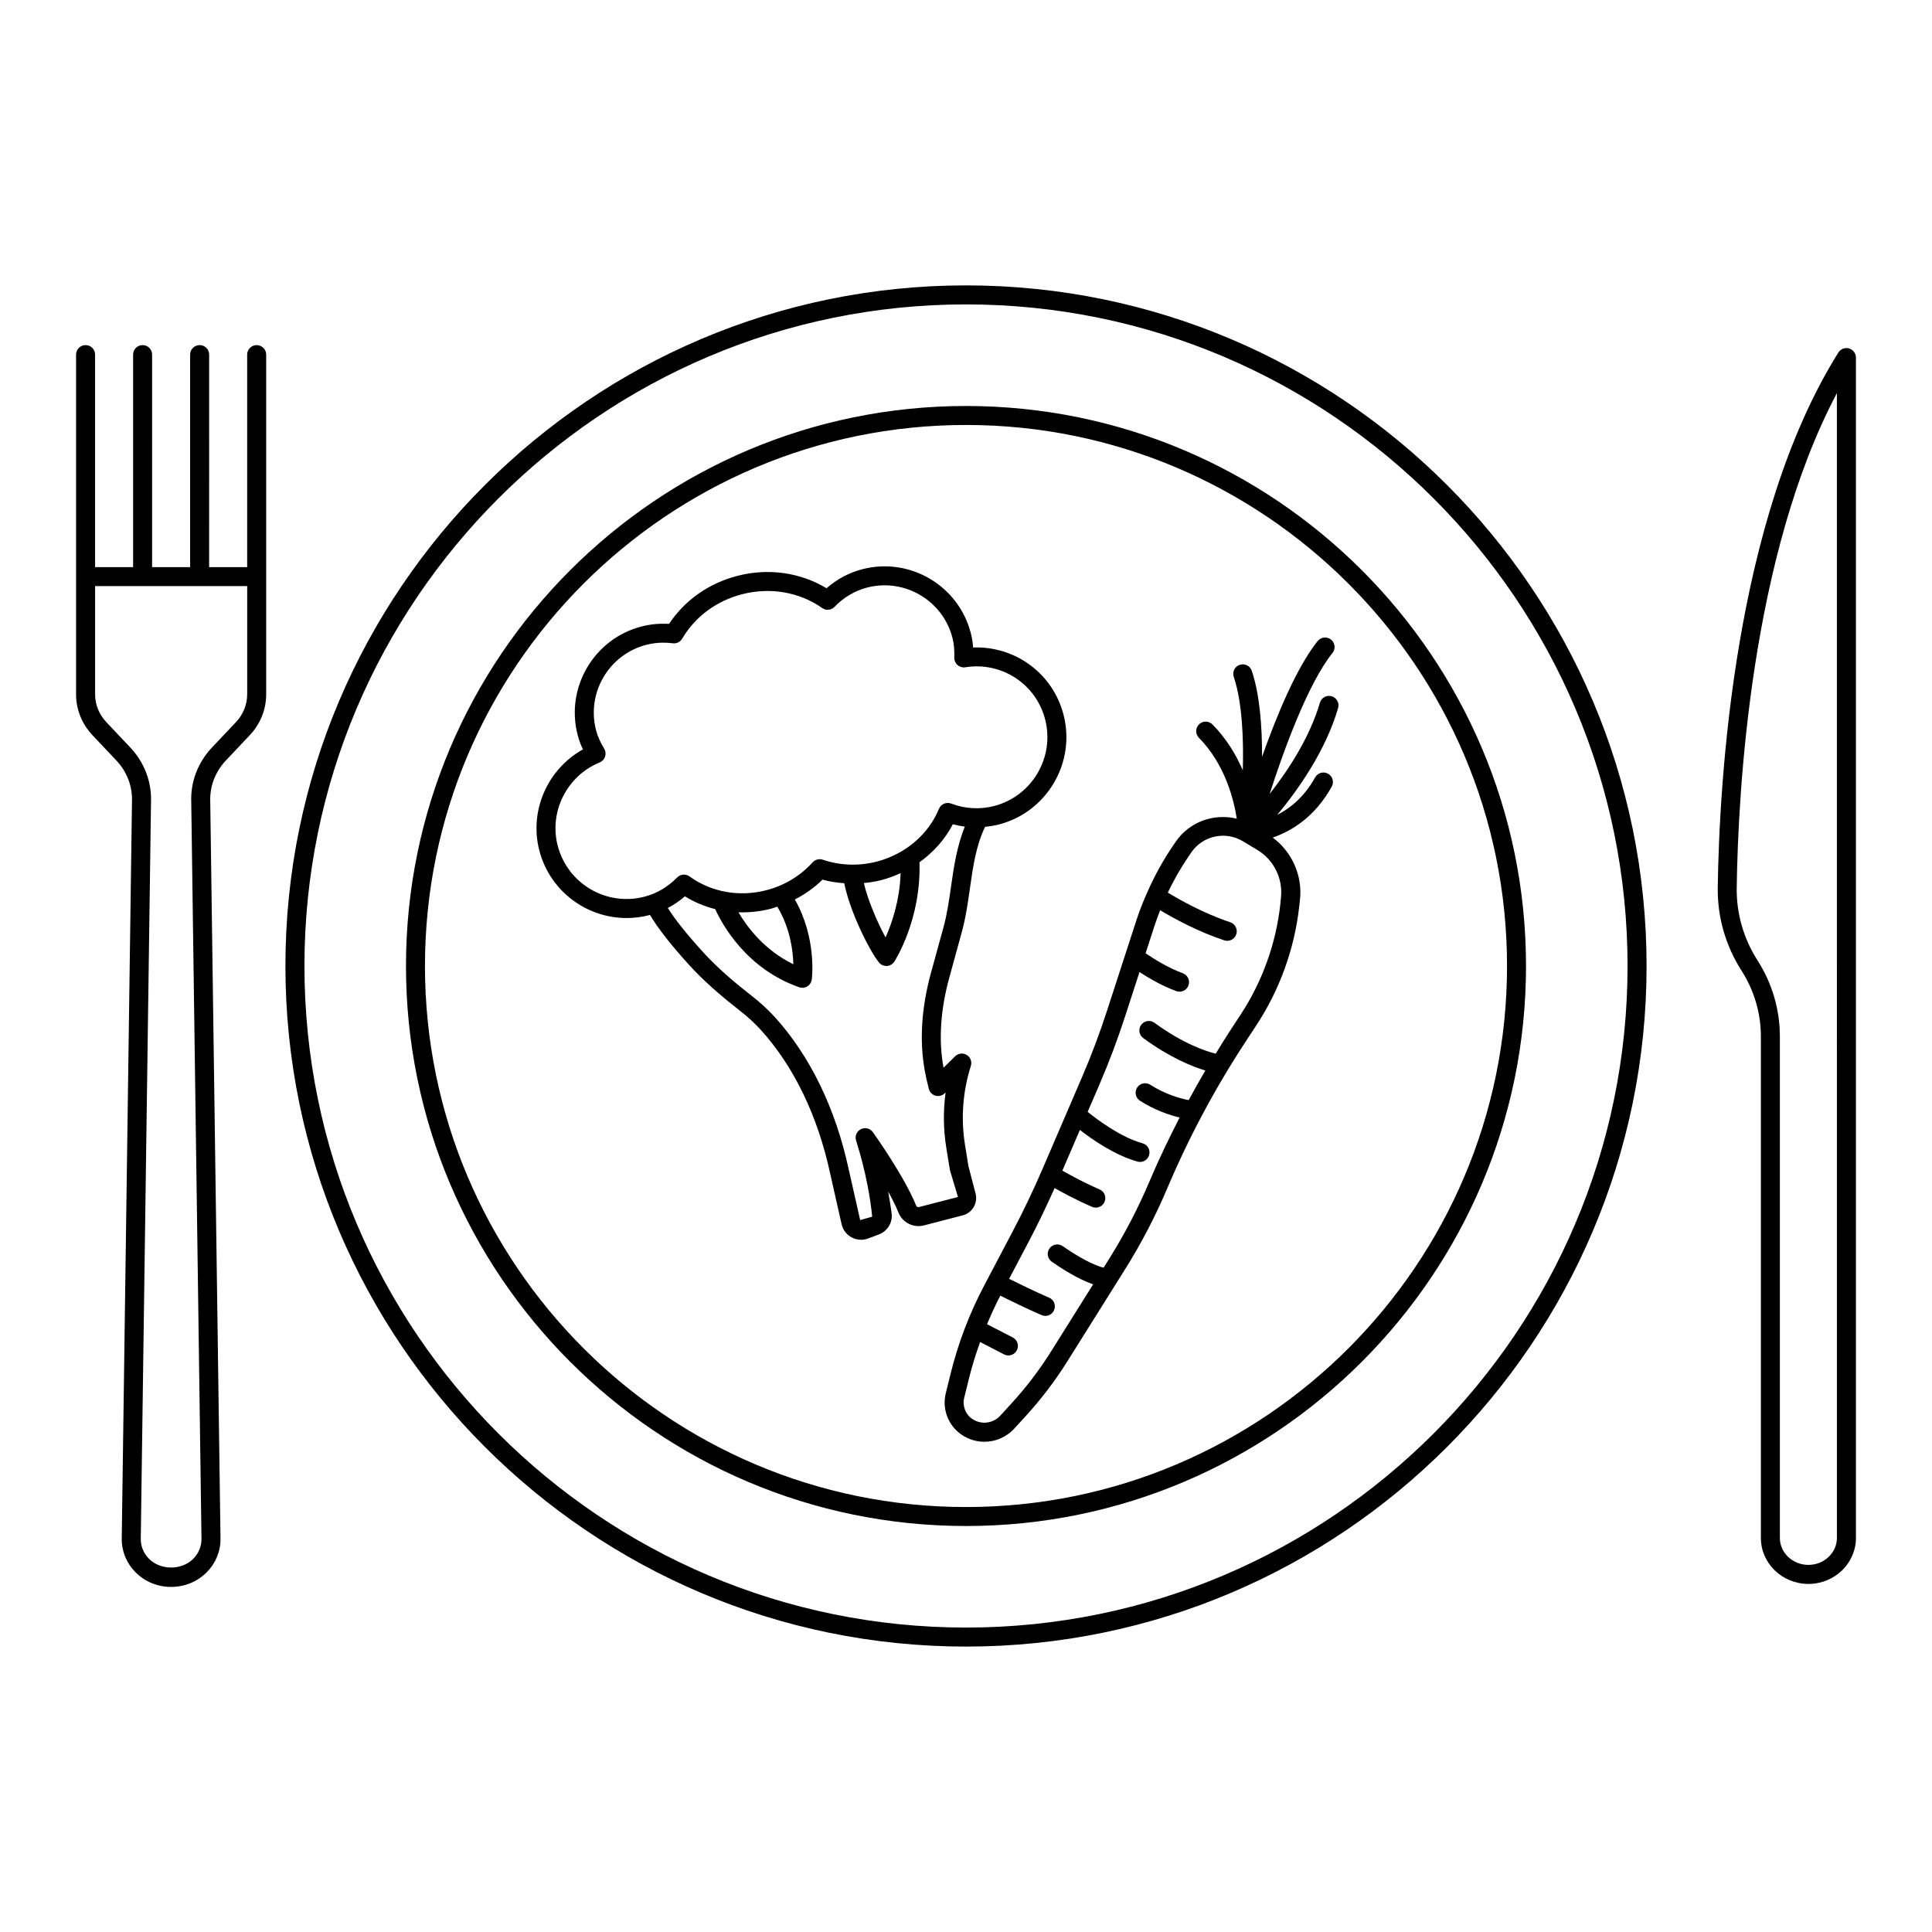 <?xml version="1.0" encoding="UTF-8"?>
<!-- Uploaded to: SVG Repo, www.svgrepo.com, Generator: SVG Repo Mixer Tools -->
<svg fill="#000000" width="800px" height="800px" version="1.1" viewBox="144 144 512 512" xmlns="http://www.w3.org/2000/svg">
 <g>
  <path d="m400 219.63c-99.453 0-180.36 80.91-180.36 180.36-0.004 99.453 80.91 180.37 180.36 180.37 99.449 0 180.36-80.914 180.36-180.36 0-99.453-80.914-180.37-180.36-180.37zm0 355.69c-96.672 0-175.32-78.648-175.32-175.32-0.004-96.676 78.652-175.33 175.32-175.33 96.668 0 175.32 78.656 175.32 175.33 0 96.668-78.656 175.32-175.32 175.32z"/>
  <path d="m402.03 463.89c0.645-1.102 0.828-2.383 0.504-3.613l-1.891-7.238-0.922-5.738c-1.109-6.926-0.57-14.121 1.566-20.809 0.352-1.109-0.098-2.309-1.078-2.91-0.984-0.605-2.258-0.465-3.082 0.344l-3.082 3.027c-0.016-0.09-0.031-0.18-0.051-0.273-1.273-7.203-0.742-15.145 1.582-23.609l3.293-11.992c1.066-3.891 1.629-7.84 2.172-11.656 0.82-5.785 1.594-11.25 4.004-16.281 0.004-0.012 0.004-0.02 0.012-0.031 1.223-0.121 2.445-0.301 3.652-0.613 12.746-3.305 20.441-16.375 17.129-29.125-2.84-10.957-12.848-18.199-23.957-17.781-0.09-1.359-0.293-2.609-0.609-3.824-3.266-12.594-16.156-20.199-28.762-16.918-3.473 0.902-6.711 2.625-9.473 5.039-6.957-4.195-15.469-5.406-23.668-3.269-7.543 1.953-13.898 6.445-18.066 12.715-2.465-0.145-4.934 0.074-7.309 0.691-12.594 3.266-20.184 16.168-16.914 28.762 0.328 1.273 0.789 2.519 1.406 3.809-9.383 5.211-14.297 16.254-11.559 26.797 2.785 10.75 12.508 17.898 23.129 17.895 1.98 0 3.988-0.246 5.996-0.766 0.066-0.016 0.133-0.047 0.203-0.066 3.703 6.324 11.473 14.453 11.844 14.844 3.258 3.356 7.039 6.688 11.895 10.473 2.188 1.703 4.039 3.406 5.668 5.203 8.711 9.633 15.039 22.738 18.312 37.91l3.059 13.543c0.336 1.496 1.305 2.766 2.656 3.492 0.777 0.418 1.637 0.629 2.504 0.629 0.629 0 1.258-0.109 1.863-0.344l2.848-1.066c2.312-0.871 3.707-3.184 3.379-5.617-0.191-1.445-0.484-3.414-0.906-5.734 1.082 1.949 2.047 3.863 2.711 5.527 1.066 2.672 3.953 4.144 6.731 3.438l10.293-2.672c1.242-0.312 2.273-1.094 2.918-2.188zm-110.23-95.758c-2.344-9.027 2.438-18.52 11.117-22.086 0.68-0.277 1.203-0.84 1.438-1.543 0.23-0.699 0.145-1.465-0.238-2.098-1.066-1.77-1.758-3.324-2.16-4.891-2.57-9.906 3.402-20.051 13.301-22.625 1.48-0.383 3.004-0.574 4.555-0.574 0.82 0 1.648 0.055 2.481 0.16 0.988 0.145 1.98-0.348 2.492-1.219 3.441-5.836 9.074-10.016 15.855-11.773 7.473-1.93 15.211-0.598 21.246 3.652 1.02 0.719 2.402 0.59 3.266-0.312 2.414-2.504 5.402-4.273 8.629-5.109 9.91-2.574 20.059 3.402 22.625 13.305 0.398 1.543 0.555 3.211 0.492 5.25-0.023 0.75 0.289 1.473 0.852 1.969 0.562 0.492 1.316 0.719 2.055 0.598 9.633-1.535 18.727 4.41 21.16 13.785 2.613 10.066-3.457 20.375-13.523 22.984-3.754 0.969-7.691 0.746-11.383-0.648-1.273-0.492-2.707 0.133-3.223 1.395-2.801 6.805-8.961 12.031-16.484 13.98-4.766 1.23-9.715 1.059-14.312-0.504-0.945-0.312-2-0.051-2.676 0.695-3.266 3.602-7.508 6.16-12.27 7.394-7.164 1.855-14.59 0.523-20.363-3.656-1.008-0.73-2.398-0.621-3.273 0.277-2.481 2.527-5.394 4.242-8.664 5.094-10.074 2.637-20.383-3.434-22.992-13.5zm90.875 7.258c-0.246 7.344-2.363 13.418-3.996 17.035-2.16-3.961-4.68-9.848-5.754-14.41 1.57-0.152 3.141-0.387 4.684-0.789 1.77-0.461 3.449-1.094 5.066-1.836zm-28.43 24.137c-7.586-3.656-12.184-9.758-14.551-13.758 2.867 0.098 5.777-0.207 8.656-0.957 0.559-0.145 1.09-0.363 1.637-0.539 3.402 5.637 4.172 11.633 4.258 15.254zm33.312 64.348c-0.336 0.109-0.648-0.082-0.789-0.418-2.992-7.516-11.105-18.949-11.445-19.426-0.719-1.008-2.066-1.336-3.18-0.789-1.109 0.555-1.652 1.832-1.27 3.023 2.641 8.277 3.906 16.047 4.262 20.176l-3.18 0.891-3.055-13.516c-3.457-16.016-10.195-29.918-19.496-40.203-1.828-2.016-3.894-3.914-6.309-5.801-4.672-3.641-8.289-6.82-11.375-10-0.082-0.086-7.219-7.531-10.734-13.191 1.605-0.848 3.129-1.875 4.527-3.082 2.492 1.543 5.199 2.672 8.02 3.387 1.805 3.949 8.23 15.824 22.27 20.703 0.266 0.098 0.551 0.141 0.828 0.141 0.457 0 0.918-0.125 1.32-0.371 0.645-0.398 1.074-1.059 1.18-1.809 0.066-0.484 1.32-11.055-4.488-21.215 2.684-1.387 5.168-3.125 7.324-5.262 1.891 0.527 3.824 0.805 5.769 0.953 1.473 7.43 6.613 17.785 9.191 20.984 0.48 0.598 1.203 0.941 1.965 0.941h0.125c0.805-0.039 1.543-0.465 1.984-1.137 0.301-0.469 7.152-11.297 6.672-26.344 3.707-2.656 6.777-6.082 8.844-10.082 1.047 0.289 2.106 0.492 3.168 0.637-2.051 5.125-2.887 10.469-3.621 15.68-0.52 3.664-1.055 7.453-2.039 11.035l-3.293 11.984c-2.523 9.191-3.094 17.871-1.688 25.82 0.266 1.516 0.594 3.023 1.109 4.988 0.227 0.871 0.902 1.559 1.77 1.789 0.867 0.25 1.793 0.004 2.434-0.625l0.238-0.23c-0.648 4.848-0.598 9.785 0.176 14.609l0.969 5.969 2.133 7.133z"/>
  <path d="m496.91 328.52c-1.352-0.402-2.734 0.379-3.125 1.715-2.731 9.324-8.523 18.07-13.32 24.172 3.734-11.578 10.117-29.195 16.66-37.367 0.867-1.09 0.695-2.672-0.395-3.543-1.074-0.867-2.672-0.699-3.543 0.395-5.578 6.961-10.852 19.723-14.727 30.656 0.02-7.859-0.586-16.434-2.727-22.781-0.441-1.316-1.875-2.031-3.195-1.578-1.32 0.441-2.023 1.875-1.578 3.195 2.254 6.68 2.625 16.445 2.402 24.777-1.758-4.098-4.316-8.395-8.047-12.176-0.988-0.992-2.574-0.996-3.566-0.023-0.988 0.977-0.996 2.57-0.023 3.562 6.887 6.977 9.234 16.273 10.035 21.438-6.019-1.48-12.555 0.777-16.211 6.144l-0.789 1.164c-2.551 3.742-4.715 7.719-6.566 11.84-1.133 2.523-2.172 5.094-3.027 7.734l-7.785 23.977c-1.934 5.961-4.16 11.871-6.613 17.578l-10.555 24.531c-2.387 5.535-5.019 11.047-7.836 16.391l-7.617 14.469c-3.875 7.356-6.848 15.176-8.836 23.23l-1.289 5.223c-1.031 4.191 0.68 8.613 4.262 11.012 1.84 1.23 3.918 1.824 5.984 1.824 2.941 0 5.859-1.219 7.984-3.566l3.09-3.375c4.039-4.438 7.699-9.262 10.879-14.328l15.426-24.605c4.211-6.727 7.918-13.84 11.02-21.16 5.723-13.531 12.711-26.633 20.781-38.934l2.938-4.481c6.144-9.359 10.051-20.199 11.297-31.328l0.207-1.84c0.719-6.414-2.098-12.688-7.211-16.496 4.75-1.641 11.098-5.305 15.633-13.504 0.676-1.219 0.23-2.75-0.984-3.422-1.219-0.676-2.754-0.23-3.426 0.988-2.918 5.273-6.676 8.203-10.016 9.906 5.336-6.414 12.758-16.797 16.117-28.305 0.395-1.316-0.371-2.719-1.707-3.109zm-13.625 55.23c-1.152 10.348-4.785 20.418-10.5 29.125l-2.938 4.481c-1.266 1.93-2.457 3.914-3.672 5.883-2.641-0.66-8.641-2.641-16.234-8.191-1.113-0.82-2.695-0.574-3.516 0.543-0.82 1.117-0.574 2.695 0.543 3.516 7.062 5.164 12.93 7.527 16.461 8.594-1.523 2.586-2.988 5.199-4.414 7.84-2.121-0.414-6.125-1.465-10.184-4.074-1.168-0.746-2.731-0.414-3.481 0.754s-0.414 2.731 0.754 3.481c3.93 2.527 7.809 3.805 10.504 4.457-2.856 5.559-5.559 11.191-7.984 16.922-2.988 7.07-6.57 13.949-10.641 20.445l-1.523 2.43c-1.219-0.309-4.75-1.473-10.836-5.715-1.129-0.785-2.711-0.523-3.508 0.625-0.797 1.145-0.52 2.711 0.625 3.508 5.098 3.559 8.695 5.199 10.957 5.984l-11.141 17.77c-3.023 4.816-6.492 9.391-10.34 13.613l-3.082 3.375c-1.934 2.125-5.066 2.535-7.445 0.941-1.824-1.219-2.699-3.473-2.172-5.606l1.289-5.223c0.801-3.238 1.805-6.43 2.934-9.574l6.344 3.273c0.367 0.191 0.766 0.281 1.152 0.281 0.91 0 1.789-0.5 2.238-1.367 0.641-1.238 0.152-2.754-1.082-3.394l-6.816-3.516c1.074-2.562 2.223-5.098 3.512-7.562 2.57 1.281 7.215 3.551 10.949 5.152 0.324 0.141 0.66 0.207 0.992 0.207 0.973 0 1.906-0.57 2.312-1.527 0.551-1.281-0.039-2.762-1.32-3.305-3.535-1.516-8.051-3.723-10.594-4.992l5.394-10.246c2.371-4.504 4.578-9.141 6.66-13.805 1.27 0.727 5.367 3.019 9.926 4.977 0.324 0.141 0.66 0.207 0.992 0.207 0.973 0 1.906-0.57 2.312-1.527 0.551-1.281-0.039-2.762-1.32-3.305-5.078-2.188-9.738-4.914-9.785-4.934-0.023-0.016-0.051-0.016-0.074-0.023l4.648-10.801c3.238 2.516 9.25 6.715 15.254 8.383 0.227 0.066 0.453 0.098 0.676 0.098 1.109 0 2.117-0.73 2.422-1.844 0.371-1.34-0.406-2.731-1.754-3.098-5.84-1.629-12.051-6.309-14.539-8.324l3.129-7.273c2.519-5.848 4.801-11.91 6.785-18.016l3.82-11.766c2.379 1.551 5.941 3.656 9.742 5.047 0.289 0.105 0.578 0.156 0.867 0.156 1.027 0 1.996-0.637 2.367-1.656 0.48-1.305-0.195-2.75-1.5-3.231-4.019-1.473-7.863-3.926-9.859-5.301l2.348-7.231c0.457-1.41 0.977-2.797 1.516-4.172 3.402 2.047 9.785 5.586 16.977 7.981 0.266 0.086 0.527 0.125 0.797 0.125 1.055 0 2.035-0.664 2.394-1.723 0.438-1.32-0.277-2.746-1.594-3.188-7.09-2.359-13.531-6.027-16.547-7.863 1.566-3.273 3.367-6.445 5.414-9.457l0.789-1.164c3.043-4.465 9.039-5.777 13.68-2.992l0.012 0.004 0.004 0.004h0.004l3.844 2.316c4.352 2.625 6.801 7.582 6.231 12.629z"/>
  <path d="m400 251.59c-81.832 0-148.41 66.578-148.41 148.41 0 81.832 66.578 148.41 148.41 148.41 81.832 0 148.41-66.578 148.41-148.41 0-81.836-66.578-148.41-148.41-148.41zm0 291.79c-79.059 0-143.38-64.32-143.38-143.38 0-79.059 64.316-143.38 143.38-143.38 79.055 0 143.38 64.316 143.38 143.38-0.004 79.055-64.324 143.38-143.38 143.38z"/>
  <path d="m634.02 236.34c-1.09-0.312-2.231 0.133-2.832 1.082-27.648 44.098-31.57 113.87-31.965 141.82-0.105 7.769 2.066 15.375 6.301 21.992 3.356 5.25 5.129 11.27 5.129 17.418v132.93c0 6.715 5.648 12.176 12.594 12.176 6.949 0 12.594-5.461 12.594-12.176l0.004-312.81c-0.004-1.129-0.746-2.113-1.824-2.426zm-3.219 315.23c0 3.934-3.391 7.141-7.559 7.141-4.168 0-7.559-3.203-7.559-7.141v-132.93c0-7.106-2.047-14.066-5.926-20.133-3.699-5.785-5.602-12.426-5.508-19.207 0.367-25.859 3.769-88.027 26.547-131.12z"/>
  <path d="m212.02 235.46c-1.391 0-2.519 1.129-2.519 2.519v56.316h-10.078l0.004-56.32c0-1.391-1.129-2.519-2.519-2.519s-2.519 1.129-2.519 2.519v56.316h-10.078l0.004-56.316c0-1.391-1.129-2.519-2.519-2.519-1.391 0-2.519 1.129-2.519 2.519v56.316h-10.078v-56.316c0-1.391-1.129-2.519-2.519-2.519s-2.519 1.129-2.519 2.519v90.027c0 4.016 1.543 7.859 4.348 10.828l6.332 6.707c2.832 2.996 4.301 6.867 4.137 10.965l-2.711 195.23c-0.047 3.324 1.238 6.484 3.613 8.898 2.492 2.527 5.859 3.918 9.473 3.918s6.977-1.391 9.473-3.918c2.371-2.414 3.656-5.566 3.613-8.898l-2.715-195.3c-0.16-4.031 1.309-7.898 4.141-10.898l6.332-6.707c2.805-2.969 4.348-6.812 4.348-10.828v-90.023c0-1.395-1.129-2.516-2.519-2.516zm-5.488 99.91-6.332 6.699c-3.773 3.988-5.734 9.164-5.516 14.488l2.711 195.23c0.023 1.969-0.742 3.848-2.16 5.289-3.078 3.117-8.691 3.117-11.77 0-1.422-1.441-2.188-3.32-2.16-5.289l2.711-195.16c0.215-5.394-1.738-10.566-5.512-14.555l-6.332-6.707c-1.914-2.023-2.969-4.644-2.969-7.367v-28.672h40.305v28.672c-0.004 2.731-1.062 5.348-2.977 7.375z"/>
 </g>
</svg>